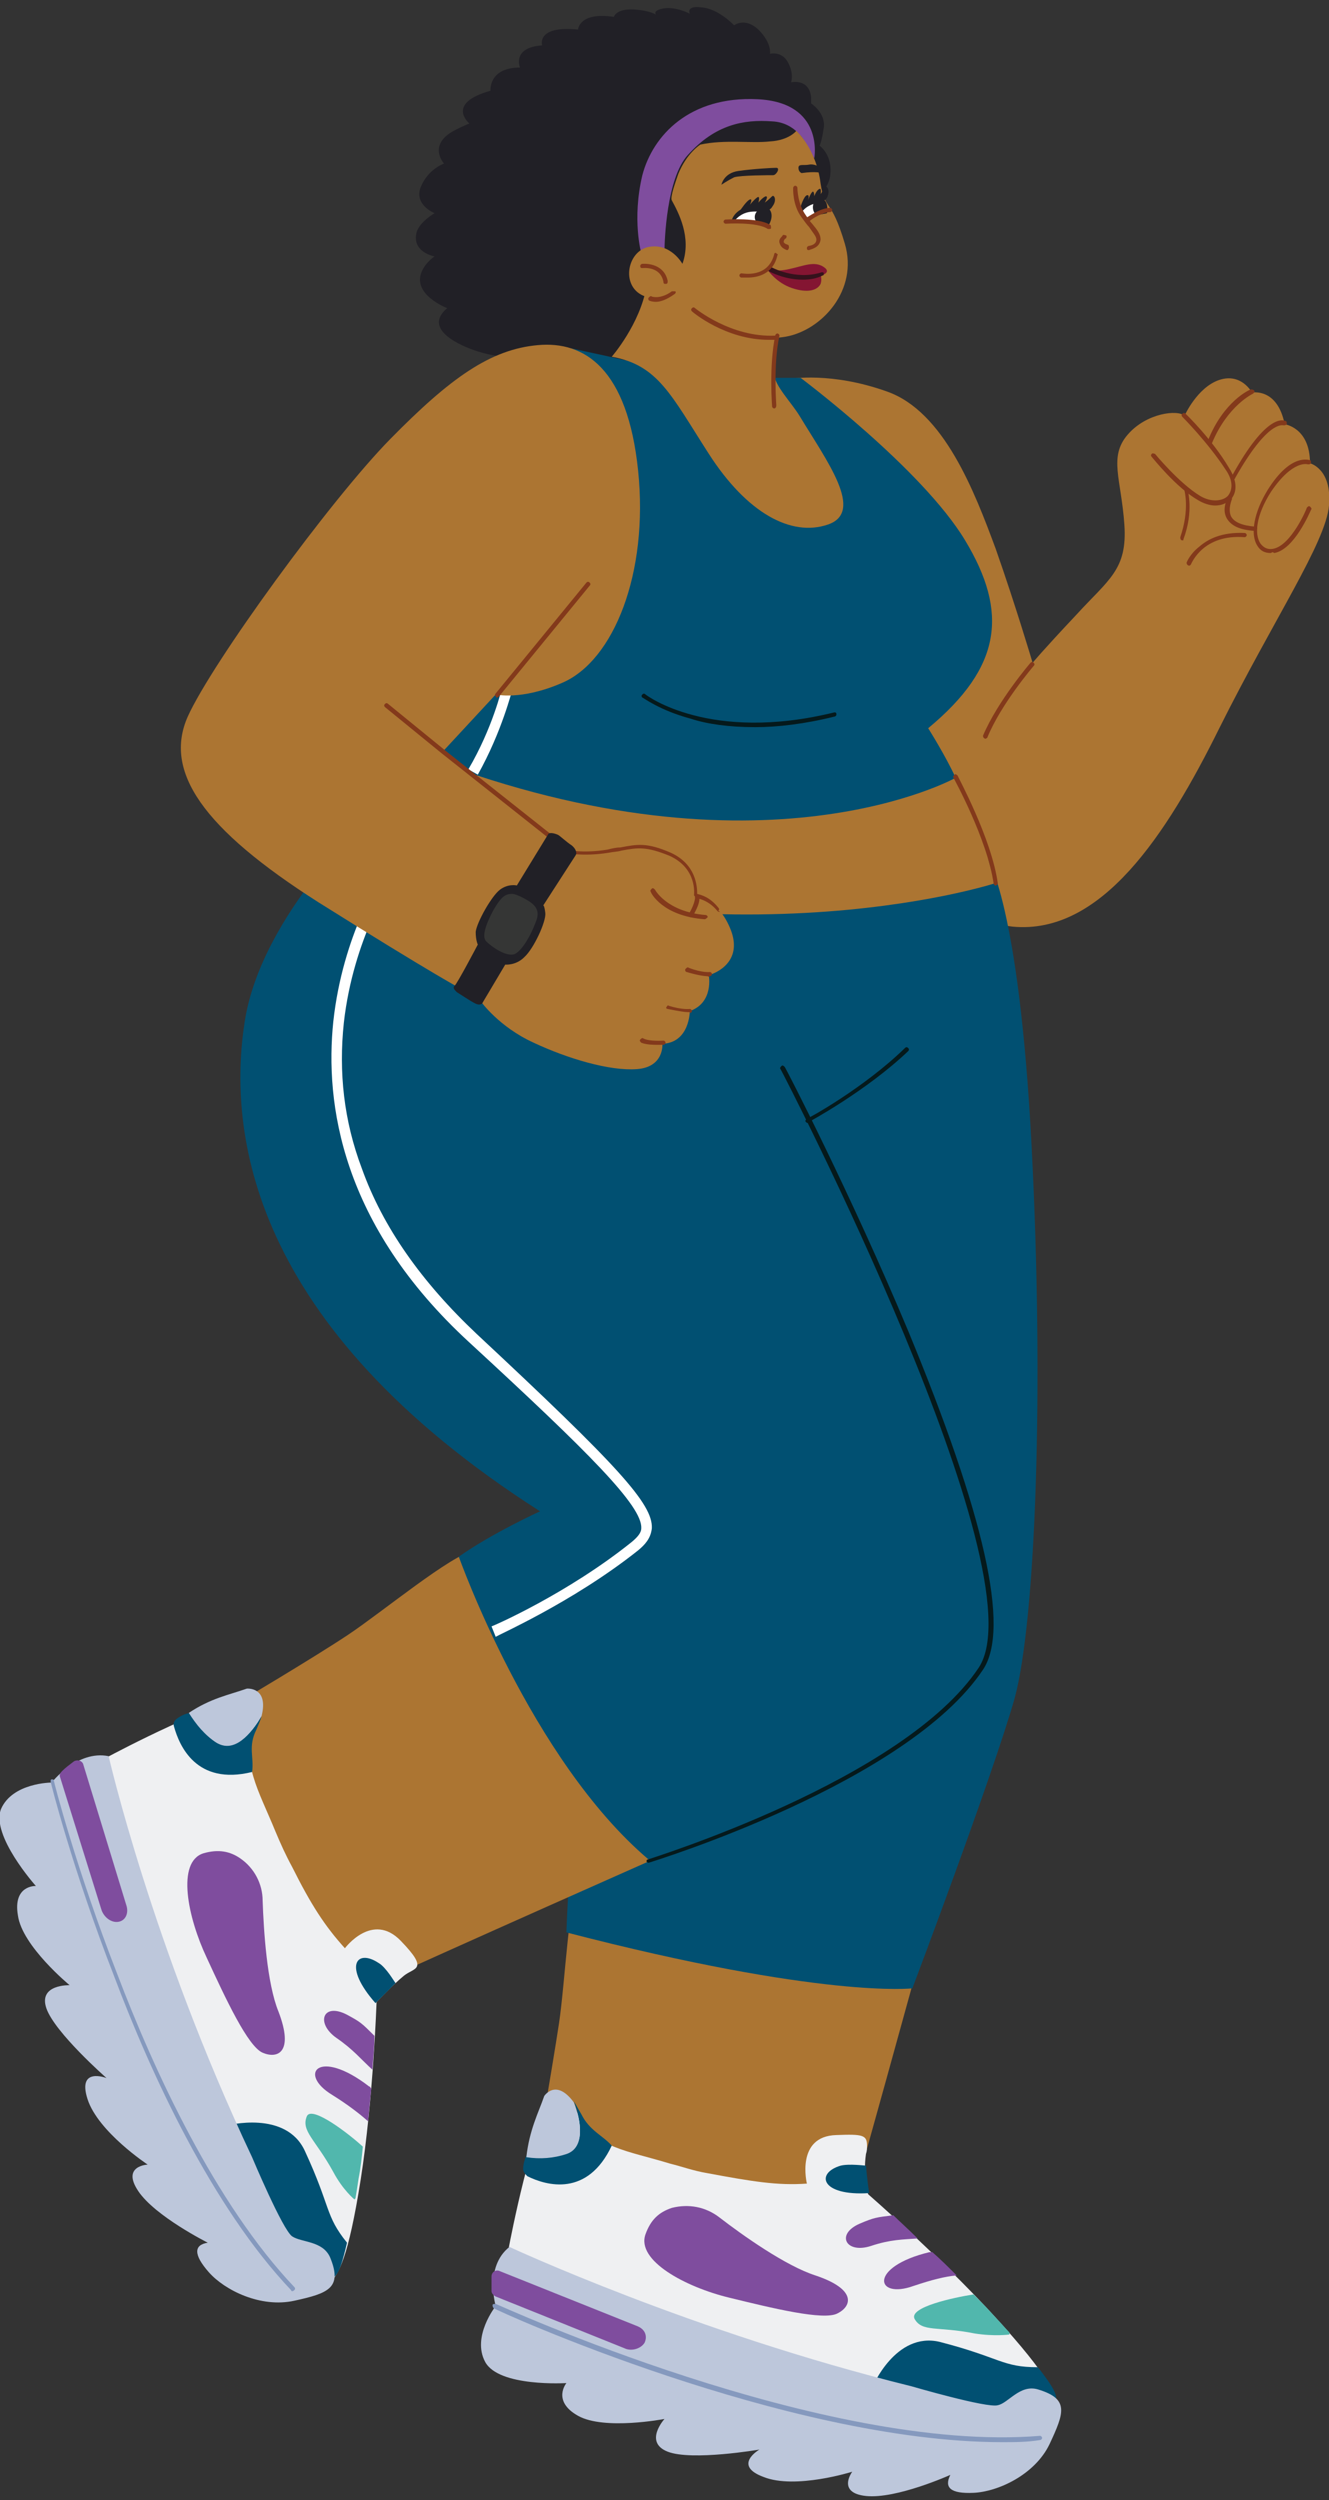 <?xml version="1.0" encoding="utf-8"?>
<!-- Generator: Adobe Illustrator 26.3.1, SVG Export Plug-In . SVG Version: 6.00 Build 0)  -->
<svg version="1.1" id="Layer_1" xmlns="http://www.w3.org/2000/svg" xmlns:xlink="http://www.w3.org/1999/xlink" x="0px" y="0px"
	 viewBox="0 0 126 236.9" style="enable-background:new 0 0 126 236.9;" xml:space="preserve">
<rect x="0" y="0" width="126" height="236.9" fill="#333333" stroke="none"/>
<style type="text/css">
	.st0{fill:#AC7532;}
	.st1{fill:#015072;}
	.st2{fill:#FFFFFF;}
	.st3{fill:#212026;}
	.st4{fill:#7F4D9E;}
	.st5{fill:#83391B;}
	.st6{fill:#841532;}
	.st7{fill:#34121C;}
	.st8{fill:#05191B;}
	.st9{fill:#EFF0F2;}
	.st10{fill:#BDC7DB;}
	.st11{fill:#51B7AD;}
	.st12{fill:#8599BE;}
	.st13{fill:#353635;}
</style>
<path class="st0" d="M87.1,185.9c0,0-5.6,20.4-8,28.6c0,0-19.9-0.7-28.6-7.8c0,0,1.9-11,2.5-15s0.9-11.9,2-13.9
	C56.1,175.9,87.1,185.9,87.1,185.9L87.1,185.9z"/>
<path class="st0" d="M74.9,35.9c0,0,3.9-0.7,9.2,1.2c5.4,1.9,8.3,9.5,10.3,14.9c1.9,5.4,3.5,10.8,3.5,10.8s0.9-1.1,4.1-4.5
	c3.1-3.4,4.9-4.3,4.6-8.6c-0.3-4.3-1.5-6.4,0.3-8.5c1.8-2.1,4.8-2.4,5.4-1.8c0,0,1.2-2.7,3.3-3.4c2.1-0.7,3.1,1.2,3.1,1.2
	s2.4-0.5,3.1,3c0,0,2.4,0.3,2.4,3.7c0,0,2.1,0.5,1.8,4s-5.2,10.7-10.4,21.1c-5,10.1-11.2,19.6-19.6,18.8
	c-8.5-0.9-16.1-19.2-16.1-19.2L74.9,35.9L74.9,35.9z"/>
<path class="st1" d="M93.6,81.3c0,0,3,4.2,4.2,27.2c1.2,23.1,0.4,45-1.6,52.4c-2.1,7.4-9.7,27.5-9.7,27.5s-8.5,1-32.8-5.3
	c0,0,0.2-6.9,1.1-13.6s8.9-31.6,6.7-38.5c-2.2-7-1.5-48.8-1.5-48.8L93.6,81.3L93.6,81.3z"/>
<path class="st0" d="M63.7,175.4c0,0-21.7,9.6-29.5,13.2c0,0-11.6-13.6-12.1-27c0,0,7.6-4.5,10.9-6.7s9.8-7.6,12-8
	C47.4,146.3,63.7,175.4,63.7,175.4L63.7,175.4z"/>
<path class="st1" d="M35.4,77c0,0-10.6,9.5-12.2,19.8s0.3,28.7,28,46.4c0,0-4.6,2.1-7.7,4.3c0,0,6.8,19.2,18,28.7
	c0,0,22.2-5.9,30.2-16.4c8-10.4-0.7-25.7-10.9-42.9S70,84.6,70,84.6L35.4,77L35.4,77z"/>
<path class="st2" d="M47,155.1l-0.4-1c0.1,0,7.2-3.1,13.3-8c0.6-0.5,0.9-0.9,0.9-1.3c0.1-2.1-4.9-7.1-16.3-17.6
	C32.3,116,30.8,104.5,31.6,96.8c0.9-8.3,4.6-13.8,4.7-14.1l0.9,0.6c0,0.1-3.7,5.6-4.6,13.6c-0.5,4.7,0,9.3,1.7,13.8
	c2,5.6,5.7,10.8,10.9,15.7c13.4,12.5,16.7,16.1,16.6,18.4c-0.1,1-0.7,1.6-1.3,2.1C54.2,151.9,47,155,47,155.1L47,155.1z"/>
<path class="st0" d="M90,72.7c0,0,2.7,4.2,4.3,11c0,0-27.1,8.8-62.1-4l9.4-10.1C41.7,69.5,90,72.7,90,72.7z"/>
<path class="st3" d="M64.4,26c0,0-0.8,0.1-1.7,0.4c-0.9,0.3-0.1,4.5-2.6,6.3l-1.5,2.5c0,0-5.4-1.5-7.6-1.5c-2.2,0-3.1,0.4-5.7-0.4
	c-1.6-0.5-5.3-2.1-2.9-4.1c0,0-3.4-1.3-2.4-3.5c0.4-0.9,1.2-1.4,1.2-1.4s-2.2-0.4-1.7-2.3c0.3-1,1.7-1.8,1.7-1.8s-2-0.8-1.3-2.5
	s2.2-2.2,2.2-2.2s-1.3-1.4,0.3-2.7c0.6-0.5,2.1-1.1,2.1-1.1s-2.3-1.9,2-3.1c0,0-0.2-2.2,2.8-2.2c0,0-0.8-1.9,2.1-2.1
	c0,0-0.6-1.9,3.4-1.5c0,0,0.1-1.7,3.4-1.2c0,0,0.2-0.8,1.9-0.7c1.6,0.1,2.1,0.5,2.1,0.5S61.8,1,62.9,0.8c1.2-0.2,2.5,0.5,2.5,0.5
	S65,0.5,66.5,0.7c1.6,0.1,3.1,1.7,3.1,1.7s1-0.8,2.3,0.4c1.3,1.3,1.1,2.3,1.1,2.3s1.1-0.3,1.7,0.8c0.6,1.1,0.3,1.9,0.3,1.9
	s1.7-0.4,1.9,1.4v0.6c0,0,1.4,0.9,1.2,2.3c-0.2,1.4-0.4,1.7-0.4,1.7s1.3,0.9,1,2.9s-3.1,3.2-3.1,3.2L64.4,26L64.4,26z"/>
<path class="st1" d="M72.8,35.8h3.1c0,0,11.5,8.6,15.6,15.4s3.5,12-3.5,17.8c0,0,1.7,2.7,2.6,4.7c0,0-18.3,10.2-49.8-1.8l6.3-6.7
	c0,0,6,1.7,9.7-4.1c4.3-6.6,5.3-19.6-2.7-28.1c0,0,6.2,1.3,8.3,1.9C64.7,35.5,72.8,35.8,72.8,35.8L72.8,35.8z"/>
<path class="st4" d="M60.8,24c0,0-0.9-3.2,0.1-7.4c1-3.8,4.5-7.5,10.9-7.2s5.4,5.6,5.4,5.6l-0.8-1.4c0,0-0.9-2-3.2-2.1
	c-2.7-0.2-5.4,0.3-8,3.2c-2,2.2-2.2,8.1-2.2,9.1C63.1,24.8,60.8,24,60.8,24L60.8,24z"/>
<path class="st0" d="M74.4,30.5c0,0-1.2,2.1-1,5c0.1,1.1,1.6,2.6,2.4,3.9c2.6,4.3,6.2,9.1,2.7,10.3c-3.5,1.2-7.7-1.1-11.3-6.7
	s-4.8-8.4-9.2-9.2c0,0,2.7-3.1,3.3-6.7c0.6-3.6,4.2-1.4,7.5-0.1C72.1,28.3,74.4,30.5,74.4,30.5L74.4,30.5z"/>
<path class="st0" d="M68.1,30.8c0,0,3,1.7,6.4,1.1c3.4-0.6,6.9-4.4,5.6-8.8c-1.3-4.4-1.9-3.1-2.3-5.7c-0.4-3.3-2.3-5-2.3-5
	s-0.7,0.9-2.5,1c-1.8,0.2-4.3-0.2-6.6,0.3c0,0-1.3,0.8-2.1,2.8c-0.2,0.6-0.8,2.2-0.6,2.5c0.6,1.1,1.9,3.5,1,6c0,0-1.1-2-3.2-1.6
	c-2.1,0.4-2.7,3.9-0.3,4.7c1.6,0.6,2.7-0.2,2.7-0.2S65.5,29.4,68.1,30.8L68.1,30.8z"/>
<path class="st5" d="M63.1,26.9c-0.1,0-0.2,0-0.2-0.2c-0.3-1.5-1.9-1.3-2-1.3c-0.1,0-0.2,0-0.2-0.2c0-0.1,0.1-0.2,0.2-0.2
	c0,0,2-0.2,2.4,1.6C63.3,26.8,63.3,26.9,63.1,26.9L63.1,26.9L63.1,26.9z"/>
<path class="st5" d="M72.9,32.2c-4.1,0-7.2-2.6-7.3-2.7c-0.1-0.1-0.1-0.2,0-0.3c0.1-0.1,0.2-0.1,0.3,0c0,0,3.4,2.8,7.6,2.6
	c0.1,0,0.2,0.1,0.2,0.2c0,0.1-0.1,0.2-0.2,0.2C73.3,32.2,73.1,32.2,72.9,32.2L72.9,32.2z"/>
<path class="st6" d="M73,25.5c0,0,0.4,0.3,1.8,0s2.4-0.8,3.3-0.2c0.9,0.6-0.4,1-1.7,1C74.2,26.2,73,25.5,73,25.5L73,25.5z"/>
<path class="st6" d="M77.7,25.8c0,0,0.3,0.5,0.1,1.1c-0.3,0.6-1.2,0.9-2.7,0.4c-1.5-0.5-2.3-1.7-2.3-1.7l2,0.3
	C74.9,25.9,77.7,25.8,77.7,25.8z"/>
<path class="st7" d="M76.1,26.5c-1.8,0-3.2-0.8-3.2-0.8c-0.1,0-0.1-0.2-0.1-0.3c0.1-0.1,0.2-0.1,0.3-0.1c0,0,2.3,1.3,4.8,0.5
	c0.1,0,0.2,0,0.2,0.1c0,0.1,0,0.2-0.1,0.2C77.4,26.4,76.8,26.5,76.1,26.5L76.1,26.5z"/>
<path class="st5" d="M70.9,26.3c-0.4,0-0.6,0-0.6,0c-0.1,0-0.2-0.1-0.2-0.2s0.1-0.2,0.2-0.2s2.5,0.5,3.1-1.8c0-0.1,0.1-0.2,0.2-0.1
	s0.2,0.1,0.1,0.2C73.3,26,71.8,26.3,70.9,26.3L70.9,26.3z"/>
<path class="st5" d="M74.6,23.7C74.6,23.7,74.5,23.7,74.6,23.7c-0.5-0.2-0.6-0.4-0.7-0.7c-0.1-0.4,0.3-0.6,0.3-0.7
	c0.1-0.1,0.2,0,0.3,0s0.1,0.2,0,0.3c-0.1,0-0.2,0.2-0.2,0.3c0,0.1,0.1,0.2,0.4,0.3c0.1,0,0.1,0.2,0.1,0.3
	C74.7,23.7,74.7,23.7,74.6,23.7z"/>
<path class="st3" d="M68.4,17.5c0,0,0.2-1.1,1.6-1.3c1.4-0.2,3.2-0.3,3.6-0.3c0.4,0,0,0.7-0.3,0.7s-3.1,0-3.7,0.2
	C69,17.1,68.4,17.5,68.4,17.5L68.4,17.5z"/>
<path class="st3" d="M77.9,16.4c0,0-0.5-0.2-1.9,0c0,0-0.3-0.1-0.3-0.5s0.5-0.2,1-0.3S78,15.8,77.9,16.4L77.9,16.4z"/>
<path class="st2" d="M69.5,21c0,0,0.2-0.8,1.2-1.1s1.6-0.1,1.8,0s-0.1,1.3-0.1,1.3S71.4,21,69.5,21L69.5,21z"/>
<path class="st2" d="M76.4,20.8c1.1-0.7,1.8-1,1.8-1s-0.4-1.1-0.6-1.1s-0.8,0.2-1.5,1c-0.1,0.2-0.2,0.3-0.3,0.5
	C76.1,20.4,76.2,20.6,76.4,20.8z"/>
<g>
	<path class="st3" d="M69.4,20.8c0,0,0.2-0.8,1.4-1.2c1.2-0.4,2.2-0.2,2.3-0.2c0.2,0,0.2,0.4-0.5,0.6s-2-0.4-3.1,1.1h-0.3L69.4,20.8
		L69.4,20.8z"/>
	<path class="st3" d="M70.2,19.9c0,0,0.6-0.9,0.9-1s0,0.5,0,0.5s0.4-0.5,0.7-0.7s0.1,0.5,0.1,0.5s0.4-0.5,0.7-0.6
		c0.3,0-0.1,0.6-0.1,0.6s0.3-0.2,0.7-0.6c0.2-0.2,0.5,0.4,0,1c-0.4,0.5-0.6,0-2.7,0.3C70.5,20,70.2,19.9,70.2,19.9z"/>
	<path class="st3" d="M71.9,19.9c0,0-0.7,0.5-0.1,1.3l1.1,0.1c0,0,0.5-0.8,0.1-1.4C72.5,19.3,71.9,19.9,71.9,19.9L71.9,19.9z"/>
	<path class="st5" d="M72.9,21.7c0,0-0.1,0-0.1,0c-1-0.7-4-0.5-4-0.5c-0.1,0-0.2-0.1-0.2-0.2s0.1-0.2,0.2-0.2c0.1,0,3.1-0.2,4.2,0.5
		c0.1,0,0.1,0.2,0.1,0.3C73.1,21.7,73,21.7,72.9,21.7L72.9,21.7z"/>
</g>
<g>
	<path class="st3" d="M78.4,18.4c-0.2,0.1-1.1,0.2-2,0.8c-0.2,0.2-0.4,0.3-0.6,0.5v0.1l0,0c0,0.1,0.1,0.2,0.1,0.2c0,0,0,0.1,0.1,0.1
		c0,0,0,0,0,0l0,0c0.7-0.9,1.6-0.8,2.1-1.1C78.6,18.7,78.5,18.3,78.4,18.4L78.4,18.4z"/>
	<path class="st3" d="M75.9,19.6c0,0,0.3-1,0.6-1.1s0.1,0.5,0.1,0.5s0.2-0.6,0.4-0.8c0.2-0.2,0.2,0.4,0.2,0.4s0.2-0.6,0.5-0.7
		c0.2-0.1,0.1,0.5,0.1,0.5s0.2-0.3,0.4-0.7c0.1-0.2,0.6,0.3,0.2,1c-0.2,0.5-0.5,0.1-2.3,1L75.9,19.6L75.9,19.6z"/>
	<path class="st3" d="M77.2,19.1c0,0-0.4,0.7,0.2,1.3l1-0.2c0,0,0.2-0.9-0.3-1.3S77.2,19.1,77.2,19.1L77.2,19.1z"/>
	<path class="st5" d="M76.6,21c-0.1,0-0.1,0-0.2-0.1c-0.1-0.1,0-0.2,0.1-0.3c0.5-0.3,1.4-0.9,2.2-0.9c0.1,0,0.2,0.1,0.2,0.2
		s-0.1,0.2-0.2,0.2c-0.7,0-1.7,0.6-2,0.9H76.6L76.6,21z"/>
</g>
<path class="st5" d="M76.7,23.7c-0.1,0-0.2,0-0.2-0.2c0-0.1,0.1-0.2,0.2-0.2c0.6-0.1,0.7-0.4,0.7-0.6c0-0.3-0.3-0.6-0.7-1.2
	c-0.2-0.2-0.4-0.5-0.7-0.9c-0.9-1.2-0.8-2.8-0.8-2.8c0-0.1,0.1-0.2,0.2-0.2c0.1,0,0.2,0.1,0.2,0.2c0,0,0,1.5,0.8,2.6
	c0.2,0.3,0.4,0.6,0.6,0.8c0.5,0.6,0.8,1,0.8,1.5C77.7,23.5,76.9,23.6,76.7,23.7C76.7,23.6,76.7,23.6,76.7,23.7L76.7,23.7z"/>
<path class="st5" d="M62.2,28.6c-0.4,0-0.6-0.1-0.6-0.1c-0.1,0-0.2-0.2-0.1-0.3c0.1-0.1,0.2-0.2,0.3-0.1c0,0,0.8,0.3,1.9-0.5
	c0.1,0,0.2,0,0.3,0s0.1,0.2-0.1,0.3C63.2,28.4,62.6,28.6,62.2,28.6L62.2,28.6z"/>
<path class="st5" d="M73.4,38.7c-0.1,0-0.2-0.1-0.2-0.2c0,0-0.3-3.9,0.3-6.7c0-0.1,0.1-0.2,0.2-0.2s0.2,0.1,0.2,0.2
	c-0.6,2.7-0.3,6.5-0.3,6.6C73.6,38.6,73.5,38.7,73.4,38.7C73.3,38.7,73.3,38.7,73.4,38.7z"/>
<path class="st5" d="M93.4,70C93.4,70,93.4,70,93.4,70c-0.2-0.1-0.2-0.2-0.2-0.3c1.4-3.3,4.5-6.9,4.5-6.9c0.1-0.1,0.2-0.1,0.3,0
	c0.1,0.1,0.1,0.2,0,0.3c0,0-3.1,3.6-4.4,6.8C93.6,69.9,93.5,70,93.4,70L93.4,70z"/>
<path class="st5" d="M115.2,47.9c-0.5,0-1.1-0.2-1.6-0.5c-2.1-1.2-4.3-4-4.4-4.1c-0.1-0.1-0.1-0.2,0-0.3s0.2,0,0.3,0
	c0,0,2.3,2.8,4.3,4c1,0.6,2.1,0.5,2.6,0c0.5-0.6,0.5-1.5-0.2-2.5c-1.7-2.6-4.1-5-4.1-5c-0.1-0.1-0.1-0.2,0-0.3s0.2-0.1,0.3,0
	c0,0,2.5,2.4,4.1,5.1c1.1,1.7,0.5,2.7,0.2,3C116.3,47.7,115.8,47.9,115.2,47.9L115.2,47.9z"/>
<path class="st5" d="M114.7,42.1C114.7,42.1,114.6,42.1,114.7,42.1c-0.2-0.1-0.2-0.2-0.2-0.3c1.5-3.8,4-4.9,4.1-4.9
	c0.1,0,0.2,0,0.3,0.1s0,0.2-0.1,0.3c0,0-2.4,1.1-3.9,4.7C114.8,42.1,114.7,42.1,114.7,42.1L114.7,42.1z"/>
<path class="st5" d="M117,45.4c0,0-0.1,0-0.1,0c-0.1,0-0.1-0.2-0.1-0.3c3.3-6,4.9-5.3,5.1-5.2c0.1,0,0.1,0.2,0.1,0.3
	c-0.1,0.1-0.2,0.1-0.3,0.1c-0.1,0-1.5-0.5-4.6,5C117.1,45.4,117,45.4,117,45.4L117,45.4z"/>
<path class="st5" d="M120.5,52.4c-0.6,0-1-0.2-1.3-0.7c-0.7-1.1-0.3-3.2,1-5.3c2.2-3.5,3.9-2.8,4-2.8c0.1,0,0.1,0.2,0.1,0.3
	c-0.1,0.1-0.2,0.1-0.3,0.1c0,0-1.4-0.5-3.5,2.6c-1.4,2.2-1.6,4-1,4.9c0.3,0.4,0.7,0.6,1.2,0.5c1.7-0.3,3.2-3.8,3.2-3.9
	c0.1-0.1,0.2-0.2,0.3-0.1s0.2,0.2,0.1,0.3c-0.1,0.2-1.6,3.8-3.5,4.1C120.7,52.3,120.6,52.3,120.5,52.4L120.5,52.4z"/>
<path class="st5" d="M118.9,50.3C118.9,50.3,118.9,50.3,118.9,50.3c-1.4-0.1-2.2-0.5-2.6-1.2c-0.5-0.9,0.1-1.9,0.1-2
	c0.1-0.1,0.2-0.1,0.3-0.1c0.1,0,0.1,0.2,0.1,0.3c0,0-0.4,0.9-0.1,1.6c0.3,0.6,1.1,0.9,2.3,1c0.1,0,0.2,0.1,0.2,0.2
	C119.1,50.2,119,50.2,118.9,50.3L118.9,50.3z"/>
<path class="st5" d="M112.7,53.6C112.7,53.6,112.6,53.6,112.7,53.6c-0.2-0.1-0.2-0.2-0.2-0.3c0,0,0.3-0.8,1.2-1.5
	c0.8-0.7,2.1-1.4,4.3-1.3c0.1,0,0.2,0.1,0.2,0.2s-0.1,0.2-0.2,0.2c-3.9-0.3-5,2.4-5.1,2.6C112.8,53.6,112.8,53.6,112.7,53.6z"/>
<path class="st5" d="M112.1,51.2L112.1,51.2c-0.2,0-0.2-0.2-0.2-0.3c0.9-2.6,0.4-4.4,0.4-4.4c0-0.1,0-0.2,0.1-0.2s0.2,0,0.2,0.1
	c0,0.1,0.6,2-0.4,4.7C112.2,51.2,112.2,51.2,112.1,51.2L112.1,51.2z"/>
<path class="st5" d="M94.4,83.9c-0.1,0-0.2-0.1-0.2-0.2c-0.6-4.2-3.8-10-3.8-10c-0.1-0.1,0-0.2,0.1-0.3s0.2,0,0.3,0.1
	c0,0.1,3.2,5.9,3.8,10.2C94.6,83.8,94.5,83.9,94.4,83.9C94.3,84,94.3,83.9,94.4,83.9L94.4,83.9z"/>
<path class="st8" d="M61.5,176.5c-0.1,0-0.2-0.1-0.2-0.1c0-0.1,0-0.2,0.1-0.2c0.2-0.1,24.3-7.5,31.4-18.2c5.9-9-18.5-56.2-18.8-56.7
	c-0.1-0.1,0-0.2,0.1-0.3c0.1-0.1,0.2,0,0.3,0.1c0.1,0.1,6.3,12.1,11.7,25c7.2,17.4,9.7,28.2,7.1,32.1C86,169,61.8,176.4,61.5,176.5
	C61.5,176.5,61.5,176.5,61.5,176.5L61.5,176.5z"/>
<path class="st8" d="M76.6,106.4c-0.1,0-0.1,0-0.2-0.1c-0.1-0.1,0-0.2,0.1-0.3c0.1,0,5.4-2.9,9.3-6.7c0.1-0.1,0.2-0.1,0.3,0
	s0.1,0.2,0,0.3c-4,3.8-9.4,6.7-9.4,6.7H76.6L76.6,106.4z"/>
<g>
	<path class="st9" d="M32.7,184.6c0,0,2.6-3.5,5.3-0.7c2.7,2.8,1.3,2.5,0.3,3.3c-1.1,0.9-2.6,2.5-2.6,2.5s-0.3,9.1-1.5,16.8
		c-1.2,7.6-2.1,8.9-2.9,9.8s-4.8-3.8-4.8-3.8s-9.8-13.2-13.6-26.8c-3.8-13.5-3.3-18.9-3.3-18.9s7.5-4.1,13.1-5.9c0,0,3.1-0.4,1.5,3
		c-1.4,3,0.3,5.7,1.9,9.6c0.5,1.2,1,2.3,1.6,3.4C29.5,180.5,30.8,182.5,32.7,184.6z"/>
	<path class="st4" d="M22.8,176.1c1.3,0.9,2.1,2.4,2.1,4c0.1,2.8,0.4,7.8,1.5,10.5c1.5,3.9-0.1,4.5-1.5,3.9c-1.4-0.6-3.5-5.1-5.3-9
		c-1.8-3.8-2.9-9.1-0.3-9.9C20.7,175.2,21.8,175.4,22.8,176.1L22.8,176.1z"/>
	<g>
		<path class="st1" d="M23.9,167.9c0.2-1.4-0.4-2.4,0.4-4c0.2-0.5,0.4-0.9,0.5-1.3c-1,1.7-2.6,3.5-4.3,2.5c-1.1-0.7-1.7-1.7-2.4-2.8
			c-0.3,0-0.9,0.2-1.4,0.6c-0.2,0.2-0.3,0.4-0.2,0.7C17,165.4,18.6,169.2,23.9,167.9z"/>
		<path class="st10" d="M23.4,160c-1.7,0.6-3.4,0.9-5.5,2.3c0.7,1.1,1.5,2.1,2.6,2.8c1.7,1.1,3.3-0.8,4.3-2.5
			C25.5,159.8,23.4,160,23.4,160L23.4,160z"/>
		<path class="st1" d="M35.9,186c-2.1-1.4-3.4,0.3-0.3,3.8c0,0,1-1,1.9-1.9C37.4,187.8,36.6,186.4,35.9,186L35.9,186z"/>
		<path class="st1" d="M31.2,216.2c0.6-0.7,0.9-0.2,1.7-3.7c-2.1-2.6-1.5-3.3-4-8.7c-1.8-3.9-7.4-2.4-7.4-2.4
			c0.4,1,2.7,6.9,6.1,13.1C28.5,215.5,30.9,216.7,31.2,216.2L31.2,216.2z"/>
		<path class="st11" d="M29.1,200.5c-0.6,1.4,0.8,2.2,2.5,5.3c0.9,1.7,2,2.6,2,2.6c0,0,0.1-0.1,0.1-0.1c0.1-0.6,0.2-1.2,0.3-1.9
			c0.2-1,0.3-2,0.4-3C33.1,202.2,29.6,199.5,29.1,200.5z"/>
		<path class="st4" d="M31.5,198.5c1.6,1,2.6,1.8,3.4,2.5c0.1-1.1,0.2-2.2,0.3-3.1c-0.1-0.1-0.1-0.2-0.2-0.2
			C30.2,194,28.2,196.5,31.5,198.5z"/>
		<path class="st4" d="M32.9,190.9c-2.3-1.2-3,0.8-1,2.2c1.6,1.1,2.3,2,3.4,3c0.1-1.2,0.2-2.3,0.2-3.2
			C34.3,191.7,34.2,191.6,32.9,190.9L32.9,190.9z"/>
	</g>
	<path class="st10" d="M10.3,166.4c0,0,4.1,17.9,13.6,38c0,0,2.9,6.9,3.8,7.5s2.9,0.4,3.6,2c1.2,2.9-0.2,3.4-3.4,4.1
		c-3.2,0.7-6.6-1-8.1-2.7s-1.4-2.6-0.1-2.8c0,0-5-2.5-6.6-4.9c-1.6-2.4,0.9-2.5,0.9-2.5s-4.7-3.1-5.7-6.2s1.8-2,1.8-2
		s-4.9-4.3-5.7-6.6c-0.8-2.3,2.2-2.2,2.2-2.2s-4.5-3.7-4.9-6.6c-0.5-2.9,1.7-2.8,1.7-2.8s-4.3-4.8-3.3-7.3c1.1-2.5,4.8-2.5,4.8-2.5
		S7.3,165.8,10.3,166.4L10.3,166.4z"/>
	<path class="st4" d="M11.2,182.1c0.7-0.1,1-0.8,0.8-1.5l-4.1-13.4c-0.1-0.4-0.6-0.5-0.9-0.3c-0.4,0.3-0.8,0.6-1.1,0.9
		c-0.2,0.2-0.3,0.4-0.2,0.6l3.9,12.5C9.8,181.6,10.5,182.2,11.2,182.1L11.2,182.1z"/>
	<path class="st12" d="M27.7,217.1c0,0-0.1,0-0.1-0.1c-7.5-7.9-13.3-20.5-16.8-29.8c-3.9-10-6-18.3-6-18.4c0-0.1,0-0.2,0.1-0.2
		c0.1,0,0.2,0,0.2,0.1c0,0.1,2.1,8.3,6,18.3c3.5,9.2,9.3,21.8,16.8,29.7c0.1,0.1,0.1,0.2,0,0.3C27.8,217.1,27.7,217.1,27.7,217.1
		L27.7,217.1z"/>
</g>
<g>
	<path class="st9" d="M76.5,206.9c0,0-1.1-4.5,2.8-4.6c2.5-0.1,2.9,0,2.9,1c0,0.3,0,0.5-0.1,0.8c-0.3,2.1,0.2,3.8,0.2,3.8
		s6.9,6,12.1,11.7c5.2,5.7,5.6,7.2,5.8,8.4s-6,1.4-6,1.4s-16.5-0.7-29.3-6.3c-12.9-5.6-16.8-9.4-16.8-9.4s1.5-8.4,3.6-13.9
		c0,0,1.6-2.6,3.2,0.7c1.4,3,4.7,3.3,8.6,4.5c1.2,0.3,2.3,0.7,3.5,0.9C71.3,206.7,73.7,207.1,76.5,206.9L76.5,206.9z"/>
	<path class="st4" d="M63.7,209.2c1.6-0.4,3.2-0.1,4.5,0.9c2.2,1.7,6.3,4.6,9.1,5.5c3.9,1.3,3.5,2.9,2.1,3.6
		c-1.3,0.7-6.2-0.5-10.3-1.5s-8.8-3.5-7.9-6C61.7,210.3,62.5,209.6,63.7,209.2L63.7,209.2z"/>
	<g>
		<path class="st1" d="M58,203.3c-0.9-1-2.1-1.4-2.9-3c-0.3-0.5-0.5-0.9-0.7-1.2c0.7,1.9,1.1,4.3-0.7,4.9c-1.2,0.4-2.4,0.3-3.7,0.1
			c-0.2,0.3-0.4,0.9-0.4,1.4c0,0.3,0.2,0.5,0.4,0.7C51.8,207.1,55.7,208.2,58,203.3L58,203.3z"/>
		<path class="st10" d="M51.6,198.6c-0.6,1.7-1.4,3.2-1.7,5.8c1.3,0.2,2.6,0.1,3.8-0.3c1.8-0.6,1.4-3.1,0.7-4.9
			C52.7,196.9,51.6,198.6,51.6,198.6L51.6,198.6z"/>
		<path class="st1" d="M79.7,205.2c-2.4,0.7-1.9,2.9,2.7,2.6c0,0-0.2-1.4-0.3-2.6C82,205.2,80.5,205,79.7,205.2L79.7,205.2z"/>
		<path class="st1" d="M100.2,227.9c-0.2-0.9,0.4-0.8-1.8-3.6c-3.4,0-3.5-0.9-9.3-2.4c-4.2-1-6.4,4.3-6.4,4.3c1.1,0.3,7,2.2,14,3.5
			C98,229.6,100.3,228.5,100.2,227.9L100.2,227.9z"/>
		<path class="st11" d="M86.7,219.7c0.7,1.3,2.2,0.7,5.7,1.4c1.9,0.3,3.3,0.1,3.3,0.1c0-0.1,0-0.1,0-0.2c-0.4-0.4-0.8-0.9-1.3-1.4
			c-0.7-0.8-1.4-1.5-2.1-2.2C90.4,217.7,86.2,218.6,86.7,219.7L86.7,219.7z"/>
		<path class="st4" d="M86.6,216.6c1.8-0.6,3-0.9,4.1-1c-0.8-0.8-1.5-1.5-2.3-2.2h-0.3C82.3,214.8,83,217.9,86.6,216.6L86.6,216.6z"
			/>
		<path class="st4" d="M81.5,210.7c-2.3,1-1.3,2.9,1.1,2.1c1.8-0.6,3-0.6,4.4-0.7c-0.9-0.9-1.7-1.6-2.3-2.2
			C83.1,210.1,82.9,210.1,81.5,210.7L81.5,210.7z"/>
	</g>
	<path class="st10" d="M48.3,212.9c0,0,17.4,8.1,38.1,13.2c0,0,7.2,2.1,8.2,1.8c1-0.2,2.1-2,3.8-1.5c3,0.9,2.5,2.2,1.1,5.2
		c-1.4,2.9-4.9,4.5-7.2,4.6c-2.2,0.1-2.8-0.5-2.2-1.7c0,0-5.1,2.3-8,2c-2.8-0.3-1.3-2.3-1.3-2.3s-5.4,1.7-8.4,0.5
		c-3-1.1-0.4-2.6-0.4-2.6s-6.4,1.1-8.7,0.2c-2.3-0.9-0.3-3.1-0.3-3.1s-5.7,1.1-8.2-0.3s-1.1-3.1-1.1-3.1s-6.4,0.4-7.7-2
		c-1.3-2.4,1-5.3,1-5.3S45.9,214.8,48.3,212.9L48.3,212.9z"/>
	<path class="st4" d="M61.1,222c0.3-0.6,0.1-1.3-0.7-1.6l-13-5.2c-0.4-0.2-0.8,0.1-0.8,0.5c0,0.5,0,1,0,1.4c0,0.2,0.2,0.4,0.4,0.5
		l12.2,4.9C59.8,222.8,60.7,222.6,61.1,222L61.1,222z"/>
	<path class="st12" d="M95,231.4c-20.5,0-48-12.5-48.2-12.7c-0.1-0.1-0.1-0.2-0.1-0.3c0-0.1,0.2-0.1,0.3-0.1
		c0.3,0.1,31,14.2,51.6,12.5c0.1,0,0.2,0.1,0.2,0.2s-0.1,0.2-0.2,0.2C97.4,231.4,96.2,231.4,95,231.4L95,231.4z"/>
</g>
<path class="st2" d="M45.3,73.4l-0.9-0.5c2.3-3.9,3.2-7.7,3.2-7.8l1,0.2C48.5,65.5,47.6,69.3,45.3,73.4L45.3,73.4z"/>
<g>
	<path class="st0" d="M47,65.8c0,0,2.4,0.6,6.3-1.1c4.9-2.1,8.2-10.4,7.2-20.1c-1-9.7-5.1-12.3-9.5-11.9c-4.5,0.4-8.3,3.1-14,8.9
		c-5.7,5.8-16.9,21.2-19.2,26.3c-2.3,5.2,1.4,10.6,12.4,17.6c11,6.9,13.7,8.3,13.7,8.3l9-13.9l-11-8.6L47,65.8L47,65.8z"/>
	<path class="st5" d="M47.1,66.1c0,0-0.1,0-0.1-0.1c-0.1-0.1-0.1-0.2,0-0.3l8.6-10.5c0.1-0.1,0.2-0.1,0.3,0c0.1,0.1,0.1,0.2,0,0.3
		l-8.6,10.5C47.2,66.1,47.1,66.1,47.1,66.1z"/>
	<path class="st5" d="M52.1,79.5c-0.1,0-0.1,0-0.1-0.1l-10.1-8l-5.4-4.4c-0.1-0.1-0.1-0.2,0-0.3c0.1-0.1,0.2-0.1,0.3,0l5.4,4.4
		l10.1,8c0.1,0.1,0.1,0.2,0,0.3C52.3,79.5,52.2,79.5,52.1,79.5z"/>
	<path class="st0" d="M53.8,80.8c0,0,1.6,0.4,4.1,0s3.1-0.9,5.8,0.3c2.8,1.2,2.4,3.9,2.4,3.9s1.9,0.1,3.1,2.9s-0.7,4.1-2,4.5
		c0,0,0.5,2.6-1.8,3.4c0,0,0,3-2.6,3.1c0,0,0.2,2.2-2.4,2.4s-6.6-1-9.8-2.5c-3.3-1.5-5-3.9-5-3.9L53.8,80.8L53.8,80.8z"/>
	<path class="st5" d="M68.2,86.4c-0.1,0-0.1,0-0.2-0.1c-0.9-1.1-2-1.2-2-1.2c-0.1,0-0.1,0-0.1-0.1s-0.1-0.1-0.1-0.2
		c0-0.1,0.3-2.5-2.3-3.7c-2.2-0.9-3-0.8-4.6-0.5c-0.3,0.1-0.7,0.1-1.2,0.2c-2.5,0.4-4.1,0-4.2,0c-0.1,0-0.2-0.1-0.1-0.2
		s0.1-0.2,0.2-0.1c0,0,1.6,0.4,4,0c0.4-0.1,0.8-0.2,1.2-0.2c1.6-0.3,2.5-0.5,4.8,0.5c2.4,1.1,2.5,3.2,2.5,3.9c0.4,0.1,1.2,0.3,2,1.3
		c0.1,0.1,0.1,0.2,0,0.3C68.3,86.4,68.3,86.4,68.2,86.4L68.2,86.4z"/>
	<path class="st5" d="M66.8,87.1C66.8,87.1,66.8,87.1,66.8,87.1c-4-0.3-5.1-2.5-5.1-2.6c-0.1-0.1,0-0.2,0.1-0.3
		c0.1-0.1,0.2,0,0.3,0.1c0,0,1.1,2.1,4.8,2.4c0.1,0,0.2,0.1,0.2,0.2C67,87,66.9,87.1,66.8,87.1L66.8,87.1z"/>
	<path class="st5" d="M65.5,86.9c0,0-0.1,0-0.1,0c-0.1-0.1-0.1-0.2-0.1-0.3c0.2-0.3,0.6-1.1,0.6-1.6c0-0.1,0.1-0.2,0.2-0.2
		s0.2,0.1,0.2,0.2c0.1,0.7-0.6,1.7-0.6,1.8C65.7,86.8,65.6,86.9,65.5,86.9L65.5,86.9z"/>
	<path class="st5" d="M67.1,92.5c-0.3,0-1-0.1-2-0.4c-0.1,0-0.2-0.2-0.1-0.3s0.2-0.2,0.3-0.1c1.3,0.5,2,0.4,2,0.4
		c0.1,0,0.2,0.1,0.2,0.2c0,0.1-0.1,0.2-0.2,0.2C67.2,92.5,67.2,92.6,67.1,92.5L67.1,92.5z"/>
	<path class="st5" d="M65.2,95.9c-0.3,0-0.9-0.1-1.9-0.3c-0.1,0-0.2-0.1-0.1-0.2s0.1-0.2,0.2-0.1c1.3,0.4,2,0.3,2,0.3
		c0.1,0,0.2,0.1,0.2,0.2c0,0.1-0.1,0.2-0.2,0.2C65.5,95.9,65.4,95.9,65.2,95.9L65.2,95.9z"/>
	<path class="st5" d="M62.4,99c-0.4,0-1.1,0-1.6-0.2c-0.1-0.1-0.2-0.2-0.1-0.3s0.2-0.2,0.3-0.1c0.6,0.3,1.9,0.2,1.9,0.2
		c0.1,0,0.2,0.1,0.2,0.2S63,99,62.9,99C62.8,99,62.6,99,62.4,99L62.4,99z"/>
	<path class="st3" d="M54.6,81c0,0,0.2-0.4-0.4-0.9c-0.6-0.4-1.1-0.9-1.3-1C52.2,78.8,52,79,52,79l-3,4.9c0,0-0.8-0.2-1.6,0.4
		s-2.2,3.1-2.3,4c0,0.8,0.2,1.2,0.2,1.2s-2,3.8-2.2,3.9c-0.2,0.2,0,0.4,0.2,0.6c0.3,0.2,1.4,0.9,1.6,1s0.5,0.3,0.8,0.1l2.2-3.7
		c0,0,1,0.1,1.8-0.7c0.9-0.8,2.1-3.4,2-4.2s-0.2-0.7-0.2-0.7L54.6,81L54.6,81z"/>
	<path class="st13" d="M48.5,84.7c0,0,0.3-0.1,1.5,0.6c1.2,0.7,1.1,1.4,0.7,2.3c-0.3,0.8-1.1,2.4-1.9,2.8c-0.8,0.3-2.2-0.7-2.7-1.2
		s0.1-1.9,0.7-3C47.5,85,47.9,84.7,48.5,84.7L48.5,84.7z"/>
</g>
<path class="st8" d="M71.6,68.9c-2.5,0-4.6-0.3-6.1-0.8c-3-0.8-4.5-2-4.6-2c-0.1-0.1-0.1-0.2,0-0.3c0.1-0.1,0.2-0.1,0.3,0
	c0.1,0.1,6.1,4.6,17.9,1.7c0.1,0,0.2,0,0.2,0.2c0,0.1-0.1,0.2-0.2,0.2C76.3,68.6,73.7,68.9,71.6,68.9L71.6,68.9z"/>
</svg>
